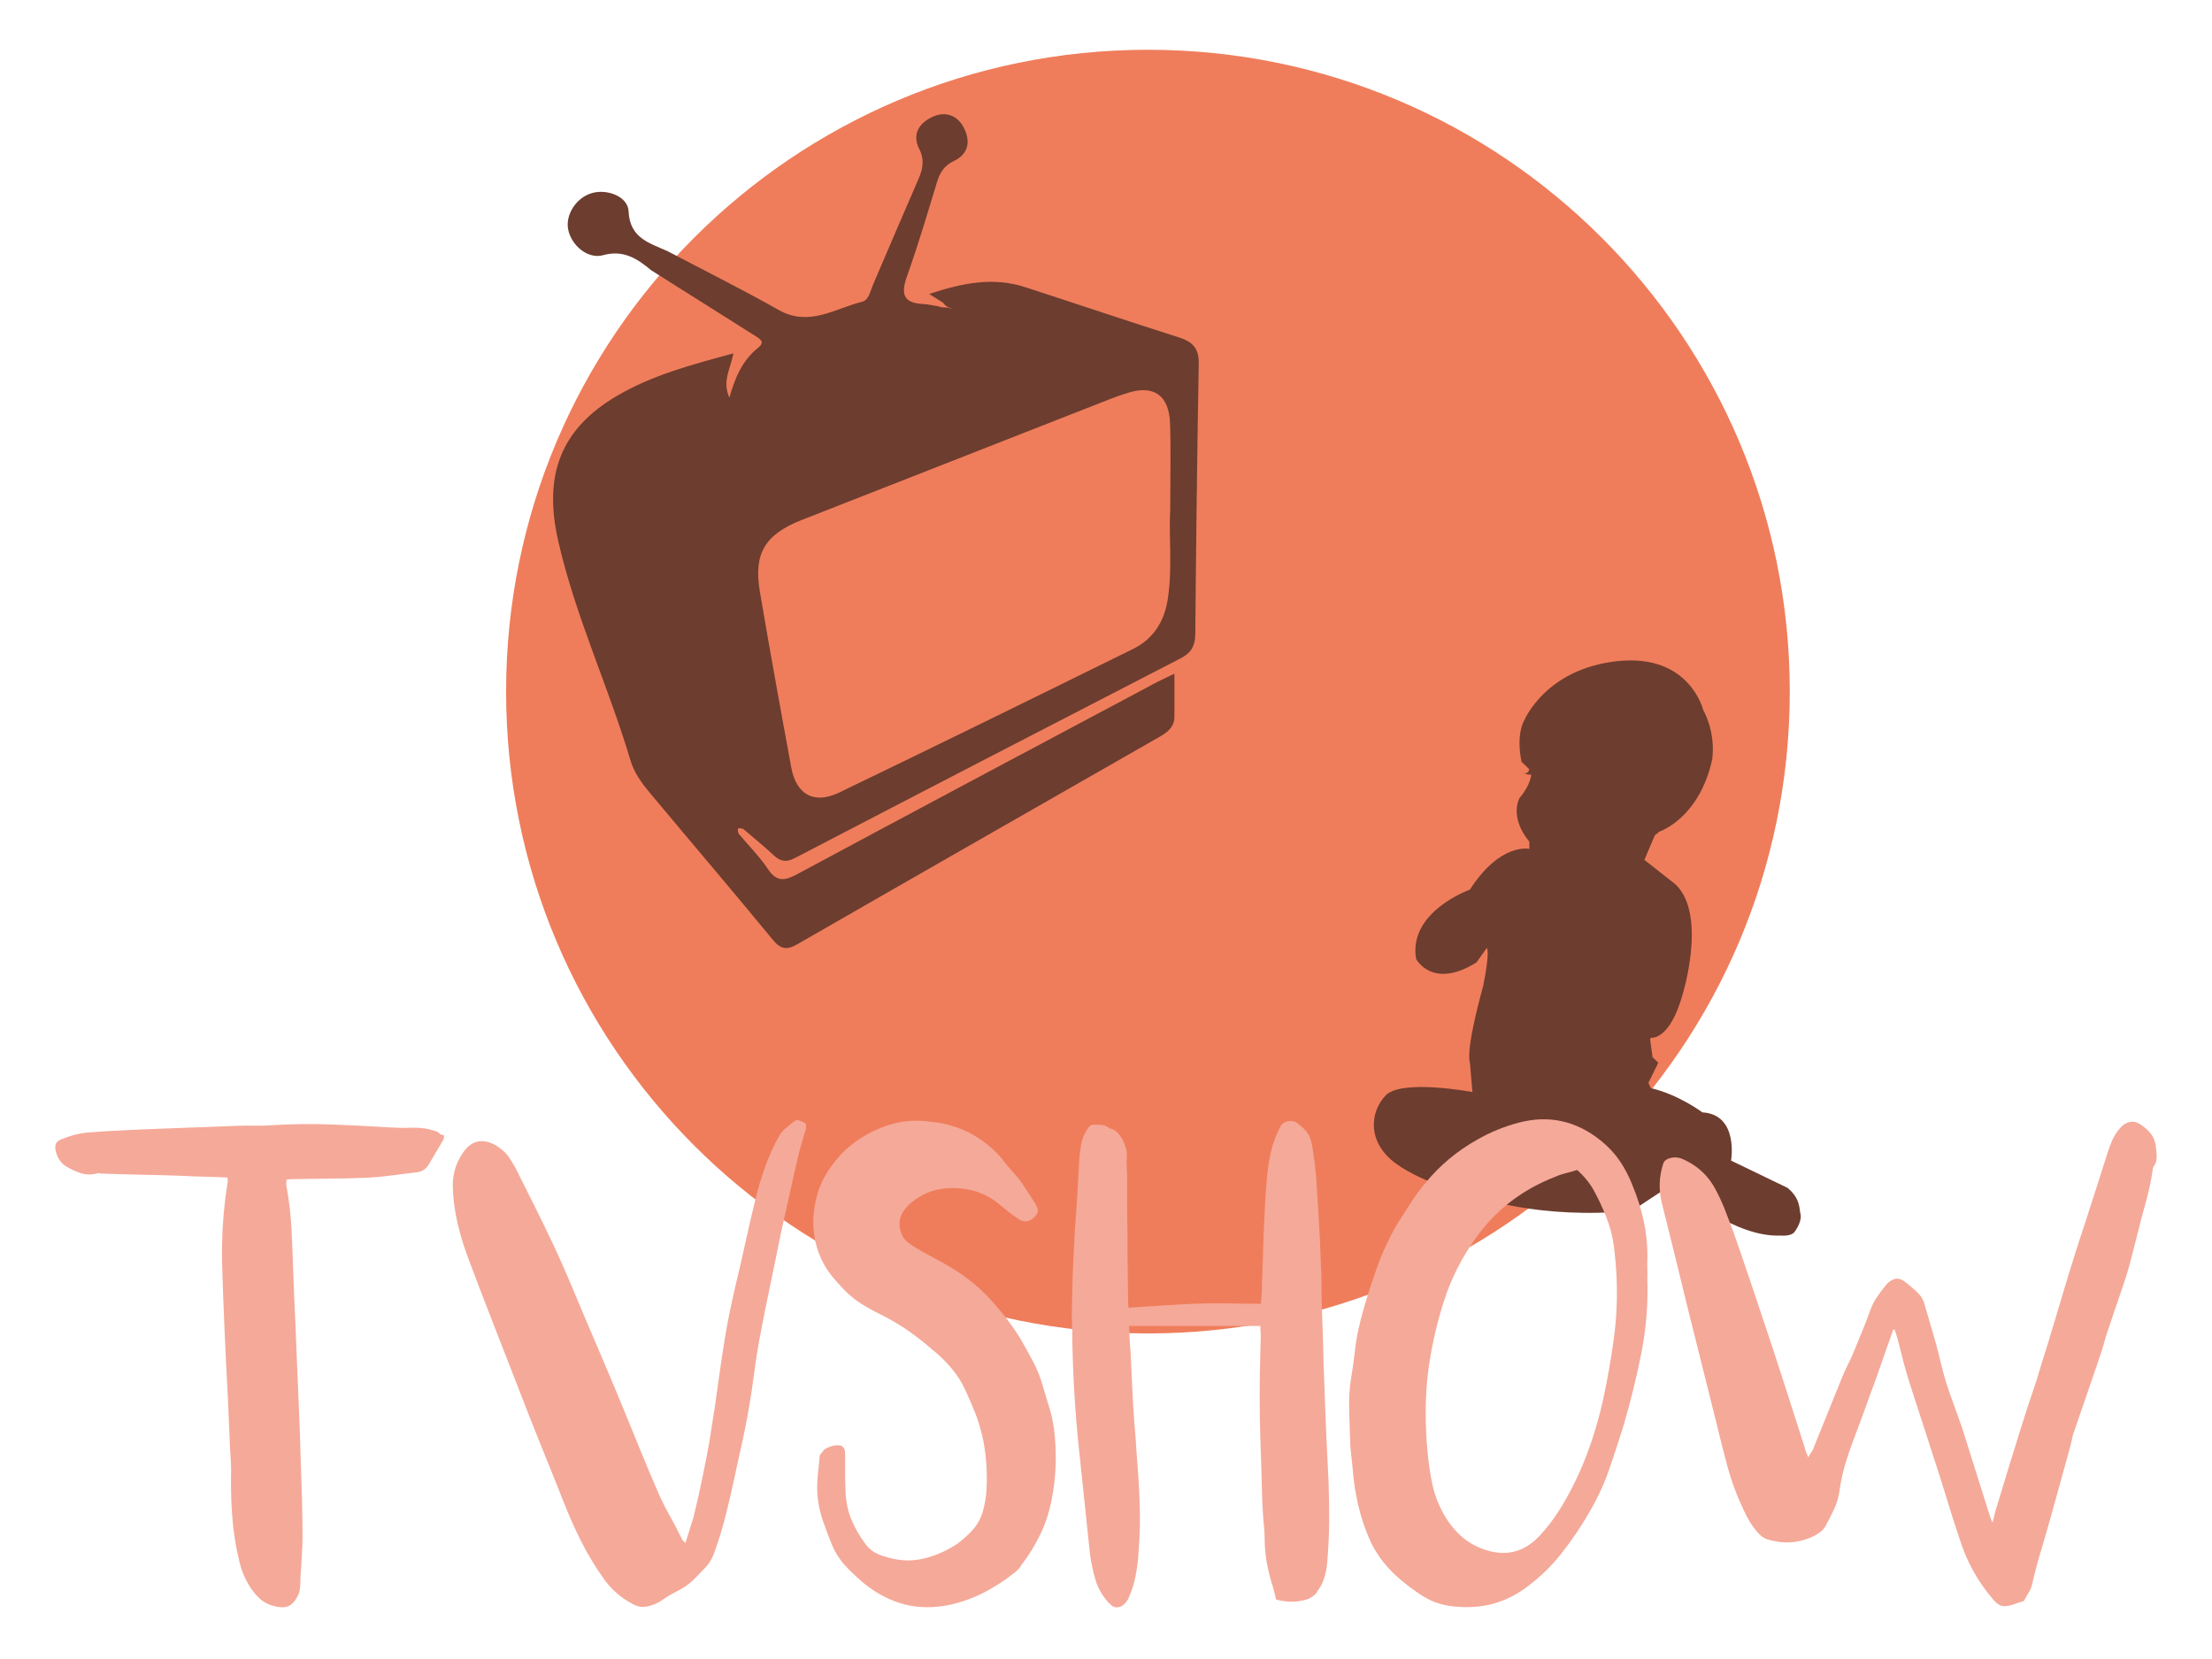 <svg width="400" height="300" viewBox="0 0 400 300" fill="none" xmlns="http://www.w3.org/2000/svg">
<path d="M207.583 241.129C271.684 241.129 323.648 189.165 323.648 125.064C323.648 60.964 271.684 9 207.583 9C143.483 9 91.519 60.964 91.519 125.064C91.519 189.165 143.483 241.129 207.583 241.129Z" fill="#EF7D5B"/>
<path d="M304.389 215.686C304.389 215.686 313.737 223.782 321.961 223.428C321.961 223.428 323.808 223.621 324.451 222.834C325.093 222.047 325.848 220.505 325.591 219.574C325.334 218.642 325.639 216.795 323.246 214.803L313.031 209.872C313.031 209.872 314.476 201.552 307.843 201.15C307.843 201.15 303.602 197.954 298.527 196.765L298.077 195.818L299.876 192.172L298.832 191.176L298.382 187.835L298.687 187.642C298.687 187.642 301.932 188.092 304.229 179.964C304.229 179.964 308.758 165.557 303.04 159.967L297.354 155.486L299.249 151.053L300.101 150.362C300.101 150.362 307.28 148.017 309.625 137.304C310.268 132.164 307.987 128.373 307.987 128.373C307.987 128.373 305.546 118.158 292.487 119.555C279.429 120.953 275.638 130.268 275.638 130.268C275.638 130.268 274.096 132.565 275.14 137.753L276.538 139.103C276.538 139.103 276.393 140.002 275.59 139.793C275.59 139.793 276.281 140.195 276.891 140.05C276.891 140.05 276.811 141.946 274.787 144.291C274.787 144.291 272.811 147.632 276.554 152.209V153.51C276.554 153.51 271.366 152.257 265.792 160.883C265.792 160.883 254.629 164.818 256.075 173.395C256.075 173.395 258.966 179.033 266.997 174.038L268.844 171.436C268.844 171.436 269.535 171.693 268.201 178.326C268.201 178.326 265.005 189.537 265.808 192.14L266.258 197.472C266.258 197.472 253.489 195.079 250.597 198.066C247.706 201.054 247.16 206.547 252.396 210.386C257.633 214.225 266.611 216.313 266.611 216.313C266.611 216.313 278.176 220.601 295.121 218.947L300.261 215.558L301.45 213.855L304.47 215.686H304.389Z" fill="#6D3D2F"/>
<path d="M213.43 61.089C204.05 58.118 194.718 54.953 185.353 51.918C179.603 50.055 174.062 51.163 168.022 53.155C169.163 53.877 169.837 54.295 170.512 54.729C170.576 54.825 170.657 54.905 170.721 54.986C171.074 55.387 171.54 55.628 172.086 55.757C172.006 55.933 171.926 55.724 171.861 55.757C171.379 55.532 170.833 55.628 170.303 55.564C170.094 55.532 169.902 55.5 169.709 55.387C168.761 55.243 167.83 55.018 166.882 54.97C163.3 54.793 162.899 53.09 164.007 49.99C166.015 44.337 167.717 38.586 169.468 32.836C169.982 31.134 170.817 29.913 172.504 29.11C175.202 27.809 175.539 25.48 174.255 23.038C173.098 20.822 170.962 20.099 168.713 21.095C166.256 22.187 164.858 24.211 166.223 26.925C167.219 28.901 166.882 30.571 166.079 32.402C163.3 38.779 160.57 45.188 157.823 51.597C157.357 52.689 157.1 54.247 155.944 54.552C150.997 55.773 146.339 59.162 140.829 56.062C134.26 52.352 127.482 48.978 120.8 45.461C117.523 43.951 113.893 43.148 113.668 38.201C113.556 35.551 109.83 34.121 107.067 34.908C104.24 35.695 102.2 38.811 102.746 41.51C103.308 44.353 106.28 46.906 109.027 46.151C112.737 45.123 115.226 46.762 117.748 48.866C124.045 52.849 130.341 56.817 136.637 60.784C137.537 61.346 138.356 61.876 137.087 62.888C134.292 65.121 132.911 68.237 131.899 71.915C130.534 68.944 132.124 66.647 132.622 63.9C125.105 65.94 118.037 67.803 111.661 71.53C101.236 77.617 98.265 86.05 100.947 97.839C104.063 111.508 110.038 124.149 114.006 137.496C114.713 139.874 116.174 141.785 117.716 143.616C125.04 152.386 132.461 161.075 139.721 169.91C141.167 171.676 142.275 171.853 144.218 170.729C165.999 158.2 187.843 145.736 209.655 133.256C211.037 132.469 212.338 131.521 212.37 129.706C212.402 127.233 212.37 124.743 212.37 121.82C210.764 122.607 209.591 123.137 208.467 123.747C187.04 135.167 165.581 146.555 144.202 158.056C141.97 159.26 140.476 159.566 138.87 157.156C137.344 154.876 135.368 152.884 133.585 150.78C133.505 150.587 133.473 150.442 133.441 150.314C133.344 149.864 133.505 149.688 133.971 149.784C134.099 149.816 134.244 149.848 134.437 149.928C136.252 151.486 138.131 152.996 139.882 154.635C141.086 155.759 142.114 156 143.705 155.181C166.93 143.086 190.204 131.056 213.478 119.057C215.293 118.126 216.112 116.889 216.144 114.817C216.289 98.466 216.482 82.13 216.771 65.779C216.819 63.177 215.839 61.876 213.382 61.089H213.43ZM200.918 72.092C201.929 71.69 202.941 71.353 203.985 71.032C208.659 69.57 211.406 71.497 211.583 76.573C211.743 81.376 211.615 86.194 211.615 92.073C211.326 96.747 212.049 102.529 211.181 108.28C210.555 112.407 208.563 115.54 204.885 117.355C187.217 126.06 169.532 134.75 151.8 143.295C147.222 145.511 143.994 143.728 143.078 138.749C141.119 128.132 139.191 117.515 137.392 106.882C136.252 100.072 138.372 96.635 144.925 94.049C163.589 86.724 182.253 79.4 200.918 72.092V72.092Z" fill="#6D3D2F"/>
<path d="M41.164 212.94C39.735 212.86 38.321 212.795 36.956 212.779C35.591 212.763 34.209 212.699 32.812 212.619C30.467 212.538 28.106 212.474 25.729 212.426C23.352 212.378 20.974 212.313 18.581 212.233C18.356 212.233 18.163 212.217 17.987 212.169C17.81 212.121 17.617 212.153 17.392 212.233C16.397 212.458 15.465 212.426 14.582 212.137C13.714 211.848 12.847 211.446 11.98 210.932C11.064 210.37 10.454 209.519 10.149 208.394C9.972 207.784 9.956 207.286 10.084 206.9C10.213 206.515 10.582 206.21 11.193 205.985C11.931 205.68 12.67 205.439 13.409 205.23C14.148 205.037 14.887 204.893 15.626 204.812C17.842 204.636 20.075 204.491 22.308 204.395C24.54 204.282 26.789 204.186 29.054 204.106C31.318 204.025 33.583 203.929 35.832 203.849C38.096 203.768 40.361 203.672 42.61 203.592C43.734 203.544 44.859 203.544 45.967 203.56C47.075 203.576 48.2 203.56 49.324 203.463C52.842 203.254 56.327 203.206 59.796 203.335C63.266 203.463 66.735 203.64 70.269 203.865C71.57 203.945 72.983 203.977 74.509 203.929C76.035 203.881 77.416 204.09 78.685 204.523C79.039 204.604 79.28 204.748 79.44 204.941C79.585 205.134 79.89 205.262 80.324 205.294C80.275 205.519 80.259 205.68 80.259 205.776C80.259 205.873 80.243 205.985 80.195 206.065L77.657 210.37C77.143 211.334 76.372 211.864 75.376 211.992C73.851 212.169 72.357 212.346 70.879 212.554C69.401 212.747 67.924 212.892 66.446 212.972C64.101 213.052 61.788 213.117 59.539 213.133C57.275 213.149 54.978 213.181 52.633 213.229C52.504 213.229 52.376 213.229 52.247 213.261C52.119 213.277 51.958 213.309 51.797 213.357C51.797 213.582 51.797 213.775 51.765 213.952C51.749 214.128 51.765 214.305 51.797 214.466C52.279 217.068 52.584 219.702 52.713 222.32C52.842 224.954 52.954 227.621 53.034 230.303C53.114 232.648 53.211 234.961 53.323 237.242C53.436 239.523 53.532 241.835 53.612 244.181C53.741 247.521 53.886 250.862 54.03 254.155C54.175 257.464 54.303 260.805 54.383 264.194C54.464 266.491 54.544 268.788 54.608 271.036C54.673 273.285 54.705 275.598 54.705 277.943C54.705 278.907 54.673 279.838 54.608 280.786C54.544 281.734 54.496 282.681 54.448 283.693C54.4 284.047 54.367 284.416 54.351 284.801C54.335 285.187 54.319 285.588 54.319 285.974C54.319 286.536 54.271 287.066 54.191 287.564C54.11 288.062 53.902 288.56 53.596 289.026C53.211 289.684 52.761 290.134 52.263 290.391C51.765 290.648 51.123 290.712 50.336 290.584C48.938 290.375 47.798 289.845 46.915 289.026C46.015 288.207 45.276 287.195 44.666 286.022C44.056 284.898 43.606 283.741 43.333 282.569C43.044 281.396 42.803 280.192 42.578 278.987C42.224 276.819 42 274.666 41.887 272.53C41.775 270.394 41.743 268.241 41.791 266.073C41.791 265.334 41.775 264.627 41.727 263.953C41.678 263.278 41.646 262.572 41.598 261.833L41.213 252.838C40.988 248.79 40.795 244.775 40.618 240.807C40.442 236.824 40.297 232.825 40.169 228.777C40.04 223.782 40.361 218.819 41.148 213.904C41.197 213.775 41.197 213.63 41.18 213.486C41.164 213.341 41.148 213.149 41.148 212.924L41.164 212.94Z" fill="#F5A999"/>
<path d="M123.932 279.083C124.189 278.216 124.446 277.413 124.687 276.674C124.928 275.935 125.153 275.196 125.378 274.457C125.94 272.193 126.47 269.912 126.936 267.615C127.241 266.137 127.53 264.676 127.819 263.214C128.108 261.752 128.349 260.291 128.574 258.813C129.056 255.906 129.49 252.999 129.875 250.107C130.261 247.216 130.694 244.309 131.176 241.402C131.433 239.876 131.722 238.398 132.027 236.937C132.333 235.475 132.654 233.997 133.007 232.471C133.618 229.95 134.196 227.444 134.742 224.938C135.288 222.433 135.866 219.927 136.477 217.405C137.007 215.14 137.649 212.94 138.436 210.82C138.79 209.872 139.175 208.908 139.609 207.945C140.042 206.997 140.524 206.081 141.038 205.198C141.343 204.716 141.729 204.298 142.179 203.929C142.628 203.56 143.094 203.174 143.576 202.789C143.881 202.532 144.17 202.467 144.459 202.596C144.749 202.724 145.022 202.837 145.279 202.917C145.584 203.046 145.744 203.238 145.76 203.511C145.776 203.768 145.76 204.058 145.664 204.363C145.359 205.359 145.07 206.37 144.781 207.366C144.492 208.362 144.251 209.374 144.026 210.37C143.544 212.506 143.062 214.626 142.596 216.763C142.114 218.899 141.632 221.051 141.167 223.22C140.508 226.48 139.85 229.709 139.175 232.905C138.5 236.101 137.858 239.33 137.248 242.59C136.894 244.598 136.589 246.606 136.332 248.63C136.075 250.654 135.77 252.661 135.416 254.669C135.24 255.665 135.063 256.677 134.854 257.705C134.645 258.733 134.453 259.745 134.228 260.74C133.746 262.877 133.28 264.997 132.83 267.133C132.381 269.269 131.883 271.374 131.369 273.462C131.064 274.731 130.726 275.967 130.357 277.172C129.988 278.393 129.586 279.613 129.152 280.818C128.799 281.814 128.285 282.681 127.594 283.42C126.904 284.159 126.181 284.898 125.442 285.637C124.751 286.327 123.98 286.906 123.161 287.339C122.342 287.773 121.507 288.239 120.688 288.705C120.463 288.881 120.238 289.042 119.965 289.186C119.708 289.347 119.467 289.508 119.242 289.668C118.375 290.15 117.523 290.439 116.704 290.552C115.885 290.664 115.034 290.455 114.166 289.925C113.203 289.395 112.335 288.801 111.564 288.126C110.777 287.452 110.071 286.681 109.412 285.813C107.806 283.597 106.392 281.284 105.172 278.875C103.951 276.465 102.843 273.976 101.847 271.406C100.417 267.792 98.972 264.226 97.542 260.676C96.113 257.127 94.699 253.529 93.302 249.883C91.824 246.092 90.362 242.333 88.901 238.591C87.439 234.848 85.993 231.074 84.564 227.235C83.825 225.243 83.215 223.22 82.733 221.164C82.251 219.124 81.978 217.02 81.882 214.835C81.801 212.619 82.331 210.595 83.52 208.764C84.387 207.334 85.447 206.531 86.716 206.387C87.969 206.242 89.302 206.724 90.7 207.848C91.262 208.282 91.744 208.812 92.129 209.406C92.515 210 92.884 210.627 93.237 211.237L96.723 218.208C97.879 220.521 99.02 222.866 100.144 225.259C101.14 227.396 102.088 229.516 102.987 231.652C103.871 233.788 104.786 235.941 105.702 238.109C106.922 240.984 108.127 243.811 109.316 246.59C110.504 249.369 111.693 252.195 112.865 255.071C113.861 257.512 114.857 259.937 115.837 262.347C116.817 264.756 117.829 267.165 118.873 269.559C119.531 271.084 120.254 272.562 121.057 273.992C121.86 275.421 122.631 276.899 123.37 278.425C123.418 278.505 123.482 278.585 123.563 278.65C123.643 278.714 123.788 278.858 123.948 279.067L123.932 279.083Z" fill="#F5A999"/>
<path d="M148.523 262.845C148.78 262.363 149.117 262.025 149.535 261.833C149.953 261.64 150.354 261.495 150.74 261.415C151.222 261.335 151.671 261.335 152.105 261.415C152.41 261.592 152.603 261.801 152.699 262.042C152.78 262.282 152.828 262.572 152.828 262.925V266.186C152.828 267.278 152.844 268.386 152.892 269.51C152.94 271.374 153.277 273.124 153.936 274.731C154.595 276.337 155.478 277.879 156.618 279.356C157.357 280.32 158.385 280.979 159.686 281.38C162.128 282.199 164.441 282.392 166.625 281.926C168.826 281.477 170.962 280.561 173.05 279.212C173.532 278.858 173.981 278.505 174.383 278.136C174.801 277.766 175.202 277.381 175.588 276.995C176.584 275.951 177.29 274.779 177.676 273.478C178.061 272.177 178.302 270.827 178.399 269.43C178.527 266.989 178.431 264.611 178.109 262.282C177.788 259.953 177.178 257.657 176.31 255.408C175.748 254.011 175.154 252.629 174.512 251.264C173.885 249.899 173.066 248.63 172.07 247.441C171.556 246.831 171.01 246.253 170.432 245.674C169.87 245.112 169.275 244.582 168.665 244.116C167.268 242.896 165.838 241.771 164.36 240.727C162.883 239.683 161.309 238.752 159.67 237.916C158.498 237.354 157.341 236.728 156.217 236.053C155.092 235.379 154.048 234.591 153.085 233.676C152.089 232.68 151.141 231.636 150.274 230.544C149.407 229.452 148.716 228.247 148.186 226.898C147.367 224.858 146.997 222.641 147.078 220.248C147.158 218.77 147.399 217.341 147.8 215.976C148.186 214.61 148.78 213.293 149.567 212.024C152.089 207.977 155.703 205.15 160.393 203.544C162.69 202.757 165.067 202.499 167.508 202.756C168.199 202.837 168.906 202.933 169.597 203.013C170.287 203.094 170.994 203.254 171.685 203.463C173.339 203.897 174.865 204.539 176.278 205.391C177.692 206.242 179.009 207.27 180.23 208.491C180.711 208.973 181.129 209.454 181.499 209.952C181.868 210.45 182.269 210.948 182.703 211.414C183.008 211.767 183.33 212.121 183.651 212.49C183.972 212.86 184.277 213.213 184.534 213.566C185.016 214.305 185.498 215.028 185.964 215.719C186.446 216.409 186.895 217.132 187.329 217.871C187.634 218.401 187.747 218.835 187.65 219.172C187.57 219.525 187.329 219.863 186.927 220.216C186.012 221.003 185.129 221.083 184.245 220.473C183.635 220.087 183.073 219.686 182.543 219.268C182.029 218.851 181.482 218.417 180.904 217.935C180.037 217.196 179.089 216.57 178.061 216.072C177.033 215.574 175.957 215.237 174.833 215.06C173.05 214.755 171.331 214.771 169.677 215.092C168.022 215.413 166.48 216.152 165.051 217.277C162.963 218.883 162.24 220.714 162.899 222.754C163.124 223.493 163.493 224.087 164.007 224.521C164.521 224.954 165.099 225.34 165.71 225.693C166.705 226.303 167.717 226.866 168.745 227.396C169.773 227.926 170.785 228.488 171.781 229.098C174.817 230.881 177.499 233.098 179.796 235.748C180.663 236.744 181.499 237.756 182.269 238.784C183.057 239.812 183.795 240.888 184.486 242.012C185.273 243.361 186.028 244.727 186.767 246.124C187.506 247.521 188.1 248.967 188.534 250.493C188.919 251.842 189.321 253.175 189.738 254.508C190.156 255.842 190.445 257.191 190.622 258.588C191.136 262.893 190.991 267.085 190.172 271.181C189.738 273.446 189.048 275.534 188.116 277.477C187.184 279.421 186.012 281.3 184.631 283.115C184.406 283.5 184.068 283.902 183.587 284.287C181.852 285.685 180.037 286.873 178.142 287.869C176.246 288.865 174.19 289.636 171.974 290.15C168.97 290.809 166.175 290.793 163.557 290.118C160.955 289.443 158.466 288.158 156.12 286.231C155.51 285.701 154.884 285.155 154.257 284.561C153.631 283.966 153.053 283.372 152.523 282.762C151.655 281.718 150.965 280.593 150.467 279.405C149.969 278.216 149.503 276.979 149.069 275.726C148.25 273.59 147.8 271.406 147.768 269.141C147.768 268.177 147.816 267.23 147.929 266.266C148.041 265.318 148.138 264.354 148.218 263.391C148.218 263.262 148.298 263.069 148.475 262.796L148.523 262.845Z" fill="#F5A999"/>
<path d="M238.198 287.885C237.587 288.624 236.864 289.106 236.013 289.315C235.162 289.54 234.343 289.636 233.572 289.636C232.656 289.636 231.725 289.508 230.761 289.251C230.681 288.865 230.584 288.496 230.504 288.174C230.424 287.853 230.327 287.516 230.247 287.163C229.765 285.685 229.379 284.207 229.106 282.729C228.833 281.252 228.689 279.726 228.689 278.168C228.689 277.429 228.641 276.674 228.56 275.887C228.48 275.1 228.416 274.329 228.368 273.542C228.287 272.273 228.223 271.036 228.207 269.799C228.191 268.563 228.159 267.31 228.111 266.057C228.03 263.792 227.95 261.544 227.886 259.311C227.821 257.078 227.789 254.83 227.789 252.565C227.789 250.702 227.805 248.855 227.854 247.023C227.902 245.192 227.934 243.377 227.982 241.546C227.982 241.289 227.982 241.016 227.95 240.727C227.918 240.438 227.918 240.133 227.918 239.779H204.178C204.226 240.567 204.258 241.338 204.274 242.092C204.291 242.847 204.355 243.618 204.435 244.405C204.515 245.931 204.596 247.473 204.66 249.031C204.724 250.589 204.805 252.147 204.885 253.657C204.965 255.167 205.078 256.693 205.206 258.187C205.335 259.68 205.447 261.206 205.527 262.716C205.784 265.768 205.977 268.788 206.09 271.823C206.202 274.843 206.122 277.879 205.865 280.914C205.784 282.312 205.608 283.693 205.335 285.058C205.078 286.424 204.644 287.757 204.034 289.074C203.809 289.556 203.487 289.957 203.054 290.279C202.62 290.6 202.138 290.728 201.624 290.632C201.399 290.584 201.207 290.487 200.998 290.311C200.805 290.134 200.612 289.957 200.436 289.781C199.311 288.528 198.524 287.146 198.091 285.669C197.657 284.191 197.336 282.665 197.111 281.107C196.757 277.847 196.42 274.634 196.099 271.454C195.778 268.274 195.44 265.061 195.087 261.801C194.428 255.504 194.043 249.128 193.914 242.687C193.914 241.562 193.898 240.422 193.85 239.266C193.802 238.109 193.802 236.969 193.85 235.844C193.898 232.327 194.027 228.761 194.236 225.147C194.316 223.187 194.445 221.26 194.589 219.381C194.734 217.485 194.862 215.59 194.942 213.679C195.023 212.554 195.087 211.43 195.135 210.322C195.183 209.213 195.312 208.089 195.521 206.965C195.601 206.354 195.778 205.808 196.003 205.294C196.243 204.796 196.533 204.298 196.886 203.833C196.966 203.704 197.079 203.608 197.207 203.544C197.336 203.479 197.464 203.431 197.593 203.383C198.123 203.383 198.621 203.383 199.119 203.415C199.617 203.431 200.114 203.624 200.58 203.961C200.661 204.041 200.789 204.106 200.934 204.122C201.078 204.138 201.223 204.202 201.351 204.282C201.705 204.459 202.026 204.732 202.331 205.102C202.636 205.471 202.893 205.889 203.118 206.338C203.343 206.788 203.504 207.27 203.632 207.768C203.761 208.266 203.809 208.716 203.761 209.101C203.712 209.792 203.712 210.498 203.761 211.189C203.809 211.88 203.825 212.603 203.825 213.341V217.999C203.825 219.541 203.841 221.099 203.889 222.657C203.889 224.874 203.889 227.09 203.921 229.307C203.937 231.524 203.969 233.74 204.017 235.957C204.017 236.037 204.018 236.133 204.05 236.214C204.066 236.294 204.082 236.39 204.082 236.471C206.073 236.342 208.065 236.214 210.057 236.085C212.032 235.957 214.008 235.844 215.952 235.764C217.943 235.684 219.935 235.652 221.911 235.7C223.886 235.748 225.926 235.764 228.014 235.764C228.062 235.154 228.095 234.575 228.143 234.029C228.191 233.483 228.207 232.953 228.207 232.423C228.287 230.078 228.368 227.765 228.432 225.468C228.496 223.187 228.592 220.891 228.721 218.594C228.801 216.811 228.93 215.044 229.074 213.277C229.219 211.51 229.492 209.76 229.893 208.025C230.07 207.286 230.295 206.563 230.584 205.84C230.873 205.118 231.178 204.411 231.532 203.72C231.757 203.238 232.19 202.933 232.833 202.773C233.491 202.628 234.054 202.724 234.535 203.062C235.226 203.544 235.804 204.074 236.27 204.668C236.736 205.262 237.041 205.985 237.218 206.852C237.603 209.021 237.876 211.205 238.037 213.373C238.181 215.542 238.326 217.742 238.455 219.959C238.535 221.356 238.615 222.738 238.679 224.103C238.744 225.468 238.792 226.85 238.84 228.247C238.92 229.644 238.969 231.058 238.969 232.487C238.969 233.917 238.985 235.33 239.033 236.728C239.113 238.43 239.177 240.117 239.226 241.787C239.274 243.458 239.306 245.144 239.354 246.847C239.434 248.855 239.515 250.846 239.579 252.854C239.643 254.862 239.723 256.853 239.804 258.861C239.884 260.387 239.964 261.913 240.029 263.455C240.093 264.997 240.173 266.539 240.253 268.049C240.334 270.49 240.366 272.916 240.35 275.325C240.334 277.734 240.205 280.159 239.996 282.601C239.916 283.597 239.723 284.544 239.434 285.444C239.145 286.343 238.712 287.147 238.101 287.885H238.198Z" fill="#F5A999"/>
<path d="M297.884 230.881C298.061 235.539 297.707 240.085 296.84 244.518C295.973 248.951 294.881 253.384 293.58 257.817C292.76 260.467 291.893 263.086 291.01 265.672C290.11 268.258 288.97 270.747 287.588 273.14C286.03 275.887 284.28 278.473 282.368 280.898C280.457 283.34 278.192 285.492 275.59 287.355C273.759 288.624 271.864 289.508 269.888 290.038C267.912 290.552 265.808 290.728 263.592 290.552C261.279 290.423 259.239 289.813 257.456 288.721C255.673 287.628 253.954 286.327 252.3 284.801C250.212 282.842 248.654 280.657 247.61 278.248C246.566 275.839 245.779 273.253 245.265 270.522C245.088 269.655 244.944 268.788 244.847 267.92C244.735 267.053 244.638 266.089 244.558 265.045C244.478 264.178 244.398 263.487 244.333 262.989C244.269 262.491 244.205 261.929 244.173 261.319C244.124 259.231 244.06 257.175 243.98 255.119C243.9 253.063 244.028 251.007 244.365 248.919C244.622 247.441 244.831 245.979 244.992 244.518C245.136 243.056 245.377 241.643 245.682 240.245C245.988 238.848 246.341 237.499 246.727 236.198C247.112 234.897 247.53 233.564 247.963 232.214C248.317 231.17 248.67 230.142 249.039 229.114C249.409 228.086 249.81 227.074 250.244 226.079C250.678 225.163 251.111 224.264 251.545 223.38C251.979 222.497 252.477 221.613 253.039 220.746C253.778 219.573 254.517 218.417 255.255 217.293C255.994 216.168 256.797 215.076 257.665 214.032C260.315 210.771 263.511 208.089 267.254 206.017C269.519 204.716 271.976 203.72 274.626 203.013C280.055 201.584 285.018 202.66 289.5 206.274C290.849 207.366 291.989 208.587 292.921 209.952C293.853 211.318 294.624 212.811 295.234 214.418C296.101 216.506 296.76 218.61 297.226 220.746C297.691 222.882 297.916 225.067 297.916 227.331C297.868 227.942 297.868 228.52 297.884 229.098C297.9 229.66 297.916 230.255 297.916 230.865L297.884 230.881ZM285.163 211.575C284.504 211.799 283.862 211.976 283.236 212.121C282.609 212.281 281.983 212.474 281.372 212.747C278.417 213.887 275.735 215.349 273.325 217.18C270.916 219.011 268.764 221.228 266.9 223.83C264.379 227.347 262.483 231.074 261.198 235.009C259.913 238.944 258.966 243.024 258.355 247.232C258.002 249.834 257.825 252.436 257.809 254.99C257.793 257.56 257.906 260.146 258.163 262.748C258.339 264.611 258.612 266.459 258.982 268.258C259.351 270.056 259.994 271.807 260.909 273.51C261.777 275.116 262.821 276.481 264.041 277.622C265.262 278.762 266.74 279.629 268.475 280.224C272.217 281.493 275.462 280.722 278.192 277.943C279.059 277.027 279.879 276.064 280.634 275.036C281.388 274.008 282.095 272.932 282.754 271.807C284.456 268.9 285.87 265.896 287.026 262.813C288.183 259.729 289.13 256.532 289.869 253.223C290.656 249.577 291.299 245.947 291.797 242.333C292.295 238.719 292.487 235.057 292.343 231.315C292.262 229.355 292.086 227.428 291.861 225.516C291.62 223.605 291.138 221.742 290.399 219.911C289.789 218.385 289.098 216.907 288.311 215.446C287.524 213.984 286.48 212.699 285.179 211.558L285.163 211.575Z" fill="#F5A999"/>
<path d="M347.837 235.25C348.447 237.338 349.042 239.394 349.636 241.418C350.23 243.442 350.76 245.498 351.242 247.586C351.724 249.417 352.27 251.184 352.913 252.902C353.539 254.621 354.166 256.356 354.776 258.09C355.643 260.837 356.511 263.551 357.346 266.25C358.197 268.948 359.048 271.663 359.916 274.409C359.964 274.49 359.996 274.602 360.044 274.731C360.092 274.859 360.173 275.052 360.301 275.325C360.478 274.714 360.623 274.168 360.719 273.703C360.831 273.221 360.976 272.755 361.137 272.273C361.924 269.671 362.695 267.085 363.482 264.547C364.269 262.009 365.072 259.423 365.891 256.821C366.405 255.167 366.951 253.529 367.513 251.89C368.075 250.268 368.605 248.614 369.071 246.959C369.939 244.213 370.774 241.498 371.577 238.8C372.38 236.101 373.199 233.387 374.018 230.64C374.452 229.243 374.886 227.861 375.319 226.464C375.753 225.067 376.203 223.685 376.685 222.288C377.423 220.023 378.146 217.758 378.869 215.51C379.592 213.261 380.315 210.964 381.053 208.667C381.31 207.848 381.6 207.029 381.937 206.258C382.274 205.487 382.724 204.732 383.334 204.041C383.864 203.431 384.426 203.046 385.069 202.901C385.711 202.757 386.322 202.869 386.932 203.254C387.719 203.736 388.378 204.315 388.924 204.989C389.47 205.664 389.775 206.531 389.872 207.559C389.952 208.169 390 208.764 390 209.326C390 209.888 389.807 210.45 389.406 211.028C389.325 211.109 389.277 211.285 389.277 211.542C388.972 213.582 388.554 215.558 388.008 217.485C387.462 219.397 386.948 221.34 386.482 223.284C386.177 224.505 385.872 225.709 385.567 226.898C385.262 228.086 384.94 229.275 384.587 230.447C384.073 232.054 383.527 233.644 382.997 235.202C382.451 236.76 381.921 238.35 381.391 239.956C381.037 240.92 380.732 241.868 380.475 242.831C380.218 243.795 379.913 244.775 379.56 245.771C378.821 247.939 378.082 250.091 377.343 252.228C376.604 254.364 375.865 256.516 375.127 258.685C374.902 259.247 374.741 259.825 374.645 260.387C374.532 260.949 374.388 261.528 374.227 262.09C373.408 265.045 372.589 267.985 371.786 270.924C370.983 273.863 370.147 276.803 369.28 279.758C368.927 280.882 368.605 282.023 368.3 283.147C367.995 284.271 367.706 285.428 367.449 286.6C367.32 287.082 367.112 287.564 366.822 288.03C366.533 288.496 366.276 288.994 366.003 289.459C366.003 289.508 365.987 289.524 365.939 289.524C365.377 289.7 364.815 289.877 364.269 290.086C363.722 290.279 363.176 290.407 362.598 290.439C362.213 290.487 361.843 290.391 361.49 290.182C361.137 289.973 360.815 289.684 360.51 289.331C359.081 287.677 357.844 285.926 356.832 284.079C355.804 282.232 354.969 280.256 354.326 278.184C353.459 275.582 352.624 272.996 351.853 270.426C351.066 267.856 350.246 265.27 349.379 262.668C348.721 260.58 348.046 258.492 347.355 256.404C346.665 254.316 345.99 252.228 345.331 250.14C344.898 248.79 344.512 247.441 344.159 246.092C343.806 244.743 343.468 243.377 343.115 241.98C343.035 241.723 342.938 241.45 342.858 241.193C342.778 240.936 342.681 240.663 342.601 240.406C342.553 240.406 342.521 240.406 342.505 240.438C342.488 240.454 342.424 240.47 342.344 240.47L339.019 249.931C338.457 251.408 337.911 252.886 337.397 254.364C336.867 255.842 336.337 257.319 335.758 258.797C335.068 260.58 334.425 262.363 333.863 264.146C333.301 265.929 332.883 267.776 332.626 269.687C332.45 270.86 332.112 271.968 331.614 273.012C331.117 274.056 330.587 275.1 330.008 276.144C329.783 276.497 329.478 276.803 329.093 277.092C328.707 277.381 328.29 277.622 327.856 277.847C325.206 279.067 322.459 279.244 319.632 278.377C318.974 278.152 318.428 277.782 317.994 277.268C317.383 276.61 316.869 275.935 316.436 275.212C316.002 274.49 315.617 273.751 315.263 272.964C314.043 270.394 313.079 267.776 312.356 265.109C311.633 262.427 310.959 259.729 310.3 256.982L305.016 235.844C304.277 232.809 303.538 229.773 302.799 226.737C302.06 223.717 301.305 220.666 300.518 217.566C299.908 215.124 300.004 212.747 300.775 210.386C300.952 209.904 301.37 209.583 302.044 209.406C302.719 209.23 303.361 209.262 303.972 209.47C306.879 210.643 309.031 212.651 310.429 215.478C311.039 216.65 311.585 217.855 312.051 219.092C312.533 220.328 313.015 221.581 313.48 222.834C314.524 225.838 315.552 228.825 316.548 231.797C317.544 234.768 318.556 237.756 319.552 240.759C320.724 244.277 321.865 247.778 322.973 251.232C324.081 254.685 325.206 258.171 326.33 261.704C326.41 262.138 326.635 262.748 326.989 263.535C327.213 263.15 327.406 262.813 327.615 262.523C327.808 262.234 327.952 261.945 328.033 261.64C328.9 259.504 329.767 257.384 330.603 255.279C331.454 253.175 332.305 251.055 333.172 248.919C333.526 248.1 333.895 247.281 334.281 246.51C334.666 245.722 335.036 244.903 335.389 244.036C335.871 242.863 336.353 241.691 336.819 240.551C337.3 239.394 337.75 238.205 338.184 237.001C338.489 236.133 338.891 235.33 339.388 234.591C339.886 233.853 340.416 233.13 340.995 232.439C341.348 231.957 341.814 231.604 342.392 231.363C342.97 231.122 343.581 231.202 344.191 231.588C344.801 232.022 345.348 232.455 345.813 232.889C346.247 233.242 346.665 233.628 347.05 234.061C347.436 234.495 347.677 234.881 347.773 235.234L347.837 235.25Z" fill="#F5A999"/>
</svg>

